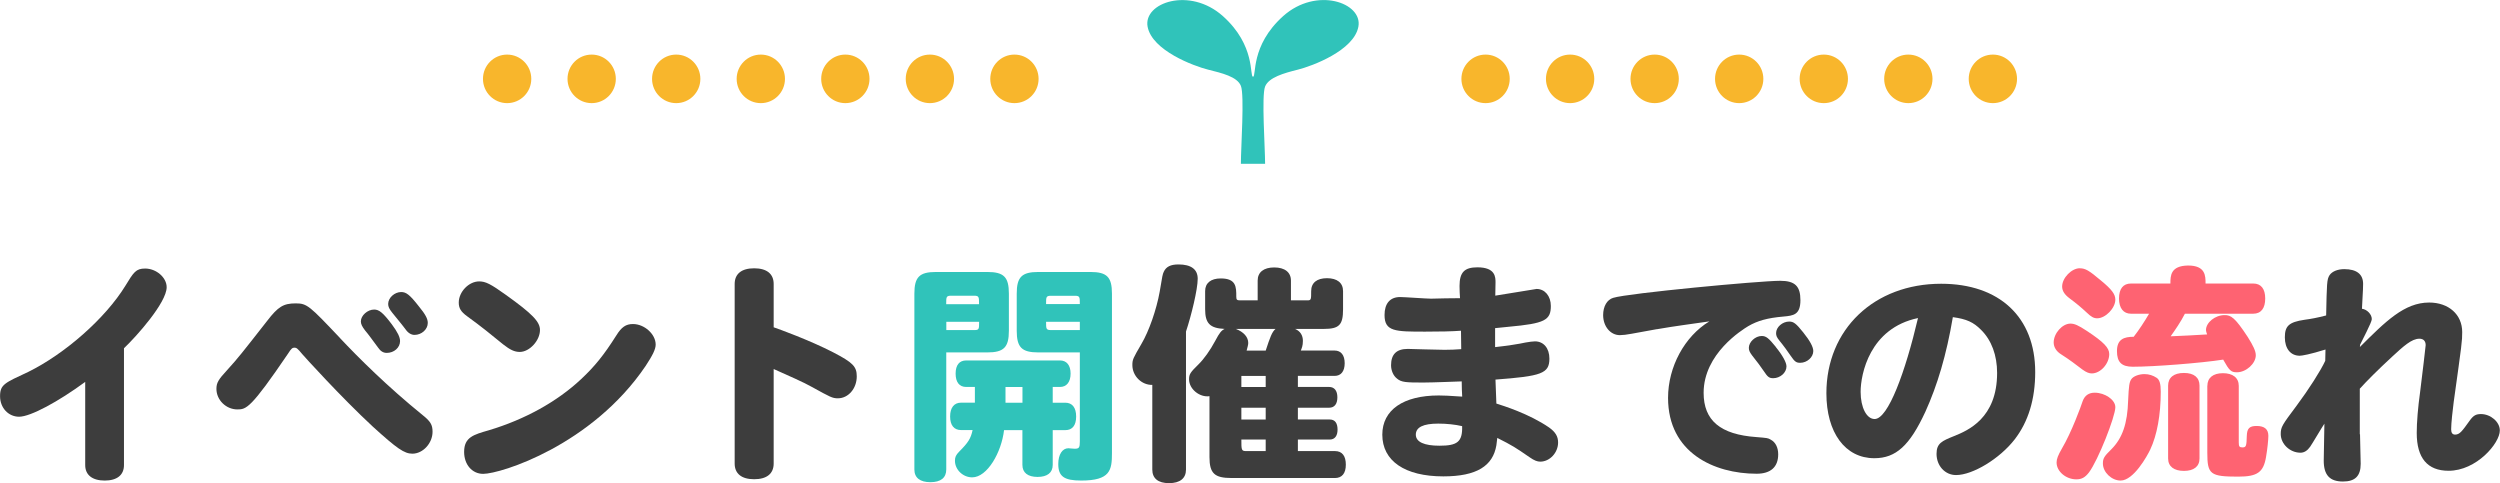<?xml version="1.0" encoding="UTF-8"?> <svg xmlns="http://www.w3.org/2000/svg" id="_レイヤー_13" viewBox="0 0 414 80"> <defs> <style>.cls-1{fill:#fe6372;}.cls-1,.cls-2,.cls-3,.cls-4{stroke-width:0px;}.cls-5{isolation:isolate;}.cls-2{fill:#3d3d3d;}.cls-3{fill:#30c3ba;}.cls-4{fill:#f8b62c;}</style> </defs> <g class="cls-5"> <g class="cls-5"> <path class="cls-2" d="M14.1,63.25c-4.41,3.24-9.04,5.76-10.94,5.76-1.75,0-3.15-1.45-3.15-3.4s.8-2.21,4.64-4.01c6.08-2.98,12.81-8.89,16.11-14.27,1.37-2.25,1.75-2.86,3.27-2.86,1.86,0,3.57,1.49,3.57,3.09,0,2.56-5.02,8.17-7.07,10.11v19.35c0,1.64-1.14,2.56-3.19,2.56s-3.23-.92-3.23-2.56v-13.78Z"></path> <path class="cls-2" d="M56.28,55.96c3.04,3.24,7.83,8.01,13.72,12.79,1.29,1.03,1.63,1.6,1.63,2.75,0,1.91-1.6,3.63-3.34,3.63-1.33,0-2.55-.84-6.54-4.47-5.24-4.85-11.48-11.75-11.7-12.02-.76-.92-.95-1.07-1.29-1.07s-.53.15-1.06.99c-6.19,9.12-6.92,9.24-8.4,9.24-1.86,0-3.46-1.56-3.46-3.4,0-.99.3-1.53,1.79-3.13,1.9-2.1,2.36-2.71,6.61-8.13,1.82-2.37,2.7-2.9,4.75-2.9,1.86,0,2.28.42,7.3,5.72ZM61.95,51.26c.84,0,1.48.53,2.93,2.44.99,1.34,1.37,2.14,1.37,2.79,0,1.07-.99,1.95-2.2,1.95-.57,0-1.03-.27-1.44-.88-1.29-1.72-1.41-1.95-2.17-2.86-.49-.65-.68-1.03-.68-1.49,0-.95,1.1-1.95,2.2-1.95ZM66.43,48.36c.84,0,1.44.46,2.93,2.37,1.1,1.34,1.48,2.06,1.48,2.75,0,1.07-1.03,1.98-2.2,1.98-.53,0-1.06-.31-1.48-.92-.15-.19-.8-1.07-2.2-2.75-.49-.61-.68-.99-.68-1.45,0-1.03,1.06-1.98,2.17-1.98Z"></path> <path class="cls-2" d="M86.08,58.28c-.87,0-1.6-.34-2.77-1.26-1.86-1.53-3.69-3.01-5.97-4.66-.99-.72-1.37-1.3-1.37-2.25,0-1.79,1.67-3.51,3.38-3.51,1.06,0,1.9.42,4.45,2.25,4.37,3.13,5.62,4.43,5.62,5.8,0,1.76-1.75,3.63-3.34,3.63ZM108.58,57.06c0,.76-.49,1.76-1.67,3.55-8.89,13.13-23.98,17.86-26.9,17.86-1.82,0-3.15-1.53-3.15-3.63,0-2.44,1.56-2.86,4.1-3.59,5.97-1.79,11.29-4.73,15.28-8.47,2.24-2.1,3.76-3.97,5.81-7.21.87-1.41,1.6-1.91,2.77-1.91,1.9,0,3.76,1.68,3.76,3.4Z"></path> <path class="cls-2" d="M128.12,54.2c.8.27,5.97,2.14,9.88,4.16,3.23,1.68,3.88,2.33,3.88,3.97,0,2.02-1.41,3.63-3.12,3.63-.91,0-1.25-.19-4.29-1.87-1.33-.76-3.95-1.91-6.35-2.98v15.65c0,1.68-1.14,2.6-3.23,2.6s-3.23-.92-3.23-2.6v-29.73c0-1.68,1.14-2.6,3.23-2.6s3.23.92,3.23,2.6v7.17Z"></path> </g> <g class="cls-5"> <path class="cls-3" d="M156.7,58.36v19.39c0,1.37-.91,2.1-2.62,2.1s-2.66-.72-2.66-2.1v-29.12c0-2.75.84-3.59,3.57-3.59h8.51c2.74,0,3.57.84,3.57,3.59v6.14c0,2.75-.84,3.59-3.57,3.59h-6.8ZM162.13,50.38c0-1.22,0-1.41-.84-1.41h-3.76c-.84,0-.84.19-.84,1.41h5.43ZM156.7,54.66h4.64c.8,0,.8-.15.8-1.37h-5.43v1.37ZM174.33,64.09v2.6h2.09c1.14,0,1.79.8,1.79,2.29s-.65,2.25-1.79,2.25h-2.09v5.76c0,1.3-.91,1.99-2.51,1.99s-2.51-.69-2.51-1.99v-5.76h-3.04c-.42,3.66-2.77,7.82-5.28,7.82-1.52,0-2.85-1.26-2.85-2.75,0-.61.15-.95.72-1.53,1.48-1.49,1.9-2.14,2.2-3.55h-1.9c-1.18,0-1.82-.8-1.82-2.25s.65-2.29,1.82-2.29h2.28v-2.6h-1.44c-1.14,0-1.75-.8-1.75-2.21s.61-2.18,1.75-2.18h15.54c1.1,0,1.75.8,1.75,2.18s-.65,2.21-1.75,2.21h-1.22ZM169.32,64.09h-2.81v2.6h2.81v-2.6ZM178.82,58.36h-6.88c-2.74,0-3.57-.84-3.57-3.59v-6.14c0-2.75.84-3.59,3.57-3.59h8.63c2.74,0,3.57.84,3.57,3.59v26.41c0,2.82-.27,4.54-5.09,4.54-2.85,0-3.8-.69-3.8-2.75,0-1.56.68-2.6,1.67-2.6.19,0,.68.08,1.06.08.72,0,.84-.19.84-1.22v-14.73ZM178.82,50.35c0-1.18,0-1.37-.84-1.37h-3.91c-.84,0-.84.19-.84,1.37h5.59ZM178.82,54.66v-1.37h-5.59c0,1.18,0,1.37.84,1.37h4.75Z"></path> </g> <g class="cls-5"> <path class="cls-2" d="M190.83,63.74c-1.79.04-3.31-1.49-3.31-3.28,0-.92.11-1.11,1.48-3.47,1.29-2.18,2.51-5.72,3.04-8.66.46-2.79.49-2.9.68-3.32.38-.84,1.14-1.22,2.43-1.22,2.09,0,3.19.8,3.19,2.37,0,1.76-1.06,6.11-1.94,8.74v22.86c0,1.45-.99,2.25-2.81,2.25s-2.77-.8-2.77-2.25v-14.01ZM214.92,74.7h6.16c1.18,0,1.79.8,1.79,2.25s-.65,2.21-1.79,2.21h-17.14c-2.81,0-3.65-.76-3.65-3.47v-10.08c-1.63.23-3.38-1.18-3.38-2.79,0-.84.19-1.14,1.56-2.48.87-.84,1.94-2.33,2.77-3.89.72-1.37,1.03-1.72,1.56-1.98-2.47-.11-3.23-.95-3.23-3.28v-2.98c0-1.34.95-2.1,2.58-2.1,2.58,0,2.58,1.41,2.58,3.02,0,.5.11.61.61.61h2.93v-3.28c0-1.37.99-2.17,2.74-2.17s2.77.8,2.77,2.17v3.28h2.74c.61,0,.61-.15.61-1.53s.95-2.14,2.62-2.14,2.66.76,2.66,2.14v3.02c0,2.59-.65,3.24-3.19,3.24h-4.75c.87.38,1.29,1.07,1.29,1.98,0,.84-.19,1.18-.34,1.6h5.59c1.06,0,1.67.76,1.67,2.1s-.61,2.1-1.67,2.1h-6.08v1.83h5.17c.87,0,1.37.61,1.37,1.72s-.49,1.72-1.37,1.72h-5.17v1.95h5.28c.84,0,1.29.57,1.29,1.68,0,1.03-.46,1.64-1.29,1.64h-5.28v1.91ZM209.6,58.06c.72-2.18,1.03-3.09,1.63-3.59h-6.57c1.29.5,2.05,1.34,2.05,2.33,0,.23-.11.72-.27,1.26h3.15ZM205.57,64.09h4.03v-1.83h-4.03v1.83ZM205.57,69.47h4.03v-1.95h-4.03v1.95ZM209.6,74.7v-1.91h-4.03c0,1.72,0,1.91.8,1.91h3.23Z"></path> <path class="cls-2" d="M247.61,57.48c1.79-.19,4.03-.53,5.02-.76.65-.11,1.22-.19,1.56-.19,1.44,0,2.39,1.14,2.39,2.86,0,2.48-1.33,2.9-8.93,3.47.08,1.79.11,2.82.15,3.97,1.18.38,5.4,1.68,8.74,3.97,1.06.76,1.48,1.49,1.48,2.48,0,1.68-1.37,3.17-2.96,3.17-.49,0-.99-.19-1.75-.72-2.32-1.6-2.85-1.95-5.36-3.21,0,.08-.08.69-.15,1.22-.57,3.4-3.23,5.15-8.78,5.15-6.38,0-10.11-2.56-10.11-6.91,0-4.08,3.46-6.49,9.35-6.49.76,0,1.71.04,3.88.19-.04-.69-.08-1.56-.08-2.52-.23,0-4.75.19-6.38.19-2.85,0-3.61-.04-4.33-.65-.61-.46-.99-1.34-.99-2.21,0-1.83.91-2.71,2.77-2.71.15,0,5.09.15,6.08.15s1.86-.04,2.77-.11c0-.84-.04-1.95-.04-3.05-1.52.11-3.42.15-5.93.15-4.94,0-6.73,0-6.73-2.75,0-1.91.91-2.98,2.58-2.98.72,0,4.33.27,5.13.27,1.6-.04,3.19-.08,4.79-.08-.04-.65-.08-1.26-.08-2.02,0-2.25.8-3.09,2.96-3.09,3,0,3,1.64,3,2.52,0,.34-.04,1.87-.04,2.17,1.1-.15,6.69-1.11,6.84-1.11,1.37,0,2.36,1.18,2.36,2.82,0,2.37-1.03,2.9-6.95,3.44l-2.28.23v3.13ZM238.18,70.15c-2.51,0-3.72.61-3.72,1.83s1.41,1.83,3.91,1.83c2.93,0,3.84-.61,3.76-3.24-1.14-.27-2.58-.42-3.95-.42Z"></path> <path class="cls-2" d="M274.37,54.51c-2.74.5-3.61.65-4.18.76-.8.15-1.48.23-1.94.23-1.56,0-2.77-1.45-2.77-3.32,0-1.45.65-2.56,1.67-2.86,2.39-.76,24.24-2.82,27.66-2.82,2.43,0,3.34.88,3.34,3.21,0,2.44-1.18,2.56-2.81,2.71-2.66.23-4.29.69-5.85,1.6-.99.61-7.37,4.54-7.37,11.03,0,4.58,2.77,6.91,8.74,7.33,1.82.15,1.9.15,2.36.42.8.42,1.25,1.3,1.25,2.44,0,2.1-1.25,3.21-3.57,3.21-7.03,0-14.67-3.47-14.67-12.56,0-5.15,2.74-10.19,6.84-12.67-2.85.42-5.62.76-8.7,1.3ZM294.05,57.44c1.18,1.45,1.79,2.6,1.79,3.24,0,1.03-1.03,1.95-2.2,1.95-.65,0-.91-.19-1.56-1.18-.38-.57-1.25-1.76-1.94-2.6-.42-.57-.53-.84-.53-1.26,0-.95,1.06-1.95,2.13-1.95.72,0,1.14.34,2.32,1.79ZM298.61,55.04c1.14,1.41,1.67,2.44,1.67,3.09,0,1.03-1.03,1.95-2.17,1.95-.65,0-.91-.19-1.56-1.14-.34-.53-1.29-1.83-1.9-2.56-.42-.53-.53-.8-.53-1.22,0-.99,1.06-1.91,2.17-1.91.72,0,1.14.31,2.32,1.79Z"></path> <path class="cls-2" d="M318.83,68.21c-2.58,5.57-4.86,7.67-8.44,7.67-4.83,0-7.94-4.24-7.94-10.76,0-10.57,7.9-18.13,19-18.13,9.65,0,15.58,5.53,15.58,14.62,0,4.5-1.14,8.24-3.42,11.18-2.47,3.17-6.92,5.88-9.69,5.88-1.82,0-3.23-1.53-3.23-3.51,0-1.76.91-2.14,2.89-2.94,2.28-.92,7.14-2.94,7.14-10.46,0-2.9-.91-5.42-2.66-7.14-1.25-1.26-2.39-1.79-4.67-2.1-1.06,6.26-2.55,11.26-4.56,15.69ZM308.12,64.89c0,2.6.99,4.5,2.32,4.5,2.24,0,5.09-7.82,7.18-16.72-8.02,1.68-9.5,9.31-9.5,12.21Z"></path> </g> <g class="cls-5"> <path class="cls-1" d="M342.86,53.59c.68,0,1.29.27,2.74,1.22,2.77,1.83,3.69,2.79,3.69,3.82,0,1.6-1.44,3.21-2.89,3.21-.42,0-.87-.15-1.56-.65-1.1-.84-2.09-1.6-3.53-2.52-.76-.46-1.22-1.18-1.22-1.95,0-1.53,1.44-3.13,2.77-3.13ZM350.3,67.44c0,1.53-2.85,8.78-4.37,10.8-.65.84-1.22,1.14-2.09,1.14-1.71,0-3.27-1.3-3.27-2.79,0-.57.23-1.18.87-2.29,1.63-2.75,3.19-7.06,3.46-7.9.34-.92,1.03-1.37,1.98-1.37,1.71,0,3.42,1.18,3.42,2.4ZM344.41,44.43c.91,0,1.52.34,3.5,2.02,1.82,1.49,2.39,2.29,2.39,3.17,0,1.41-1.63,3.09-3,3.09-.57,0-.99-.23-1.71-.92-.99-.92-1.67-1.49-2.85-2.37-.87-.65-1.25-1.26-1.25-1.98,0-1.41,1.56-3.02,2.93-3.02ZM357.14,62.56c.49.34.68.99.68,2.29,0,3.86-.61,7.21-1.75,9.62-.49,1.03-2.74,5.11-4.9,5.11-1.48,0-2.93-1.37-2.93-2.82,0-.84.19-1.18,1.41-2.37,1.82-1.83,2.66-4.24,2.77-8.09.11-2.4.19-3.02.53-3.51.34-.5,1.29-.84,2.17-.84.76,0,1.44.23,2.01.61ZM359.42,46.95c0-1.26,0-2.94,2.93-2.98,2.89,0,2.89,1.72,2.89,2.98h7.9c1.29,0,1.98.88,1.98,2.48s-.68,2.52-1.98,2.52h-11.32c-.68,1.34-1.6,2.67-2.36,3.74,1.94-.08,4.18-.19,6.04-.31-.11-.31-.19-.53-.19-.72,0-1.26,1.52-2.48,3.08-2.48,1.06,0,1.71.38,3.84,3.63.91,1.45,1.33,2.33,1.33,3.02,0,1.37-1.6,2.82-3.12,2.82-.99,0-1.25-.27-2.28-2.1-3.65.57-11.44,1.18-14.97,1.18-1.86,0-2.62-.76-2.62-2.59,0-1.98,1.18-2.37,2.77-2.37.87-1.11,1.79-2.52,2.55-3.82h-3c-1.25,0-1.98-.92-1.98-2.52s.68-2.48,1.98-2.48h6.54ZM359.04,63.86c0-1.34.95-2.1,2.62-2.1s2.58.76,2.58,2.1v12.06c0,1.34-.95,2.06-2.58,2.06s-2.62-.72-2.62-2.06v-12.06ZM365.54,63.9c0-1.34.95-2.1,2.58-2.1s2.62.76,2.62,2.1v9.35c0,.69.11.84.61.84.61,0,.68-.23.72-1.91.04-1.26.46-1.64,1.63-1.64,1.29,0,1.94.53,1.94,1.64,0,.61-.15,2.14-.38,3.47-.42,2.56-1.44,3.28-4.6,3.28-4.67,0-5.13-.38-5.13-3.97v-11.07Z"></path> </g> <g class="cls-5"> <path class="cls-2" d="M390.82,71.91c0,.76.11,4.2.11,4.89,0,2.02-.91,2.94-2.93,2.94-2.2,0-3.19-1.07-3.19-3.47,0-.95.11-5.23.11-6.11-.42.61-1.98,3.28-2.36,3.82-.46.65-.99.99-1.6.99-1.75,0-3.27-1.45-3.27-3.09,0-1.18.23-1.49,2.62-4.69,2.05-2.75,3.99-5.8,4.75-7.44,0-.57.04-1.22.04-1.87-2.55.8-3.91,1.03-4.26,1.03-1.52,0-2.47-1.18-2.47-3.05s.68-2.52,3.23-2.9c1.14-.15,2.13-.34,3.61-.72.11-5.27.11-5.99.57-6.68.42-.61,1.33-.99,2.43-.99,2.05,0,3.12.84,3.12,2.44,0,1.22-.15,2.75-.19,4.12.84.11,1.63.92,1.63,1.72,0,.53-1.63,3.55-1.94,4.24,0,.11,0,.23-.04.38,4.26-4.24,7.37-7.37,11.48-7.37,3.23,0,5.47,1.99,5.47,4.89,0,1.49-.04,1.79-1.41,11.6-.15,1.18-.42,3.47-.42,4.5,0,.61.23.88.65.88.76,0,1.14-.53,2.43-2.33.61-.84,1.03-1.07,1.86-1.07,1.6,0,3.12,1.3,3.12,2.71,0,2.14-3.88,6.68-8.48,6.68-3.5,0-5.28-2.1-5.28-6.26,0-1.72.19-4.16.57-6.87.34-2.82.91-7.4.91-7.67,0-.69-.38-1.07-1.03-1.07-1.29,0-2.62,1.22-4.56,3.01-2.36,2.18-4.18,4.01-5.32,5.27v7.56Z"></path> </g> </g> <path class="cls-4" d="M163.99,13.06c0-2.22,1.79-4.02,4-4.02s4,1.8,4,4.02-1.79,4.02-4,4.02-4-1.8-4-4.02ZM149.99,13.06c0-2.22,1.79-4.02,4-4.02s4,1.8,4,4.02-1.79,4.02-4,4.02-4-1.8-4-4.02ZM135.99,13.06c0-2.22,1.79-4.02,4-4.02s4,1.8,4,4.02-1.79,4.02-4,4.02-4-1.8-4-4.02ZM121.99,13.06c0-2.22,1.79-4.02,4-4.02s4,1.8,4,4.02-1.79,4.02-4,4.02-4-1.8-4-4.02ZM107.98,13.06c0-2.22,1.79-4.02,4-4.02s4,1.8,4,4.02-1.79,4.02-4,4.02-4-1.8-4-4.02ZM93.98,13.06c0-2.22,1.79-4.02,4-4.02s4,1.8,4,4.02-1.79,4.02-4,4.02-4-1.8-4-4.02ZM79.98,13.06c0-2.22,1.79-4.02,4-4.02s4,1.8,4,4.02-1.79,4.02-4,4.02-4-1.8-4-4.02Z"></path> <path class="cls-3" d="M209.5,27.12c0-2.69-.61-11.27,0-12.79s3.12-2.22,5.44-2.8,9.28-3.15,10.01-7.12-6.96-6.66-12.45-1.75-4.39,10.04-5,10.04.49-5.14-5-10.04c-5.49-4.9-13.19-2.22-12.46,1.75.73,3.97,7.69,6.54,10.01,7.12,2.32.58,4.83,1.17,5.44,2.69.61,1.52,0,10.22,0,12.91h4Z"></path> <path class="cls-4" d="M326.02,13.06c0-2.22,1.79-4.02,4-4.02s4,1.8,4,4.02-1.79,4.02-4,4.02-4-1.8-4-4.02ZM312.02,13.06c0-2.22,1.79-4.02,4-4.02s4,1.8,4,4.02-1.79,4.02-4,4.02-4-1.8-4-4.02ZM298.02,13.06c0-2.22,1.79-4.02,4-4.02s4,1.8,4,4.02-1.79,4.02-4,4.02-4-1.8-4-4.02ZM284.01,13.06c0-2.22,1.79-4.02,4-4.02s4,1.8,4,4.02-1.79,4.02-4,4.02-4-1.8-4-4.02ZM270.01,13.06c0-2.22,1.79-4.02,4-4.02s4,1.8,4,4.02-1.79,4.02-4,4.02-4-1.8-4-4.02ZM256.01,13.06c0-2.22,1.79-4.02,4-4.02s4,1.8,4,4.02-1.79,4.02-4,4.02-4-1.8-4-4.02ZM242.01,13.06c0-2.22,1.79-4.02,4-4.02s4,1.8,4,4.02-1.79,4.02-4,4.02-4-1.8-4-4.02Z"></path> </svg> 